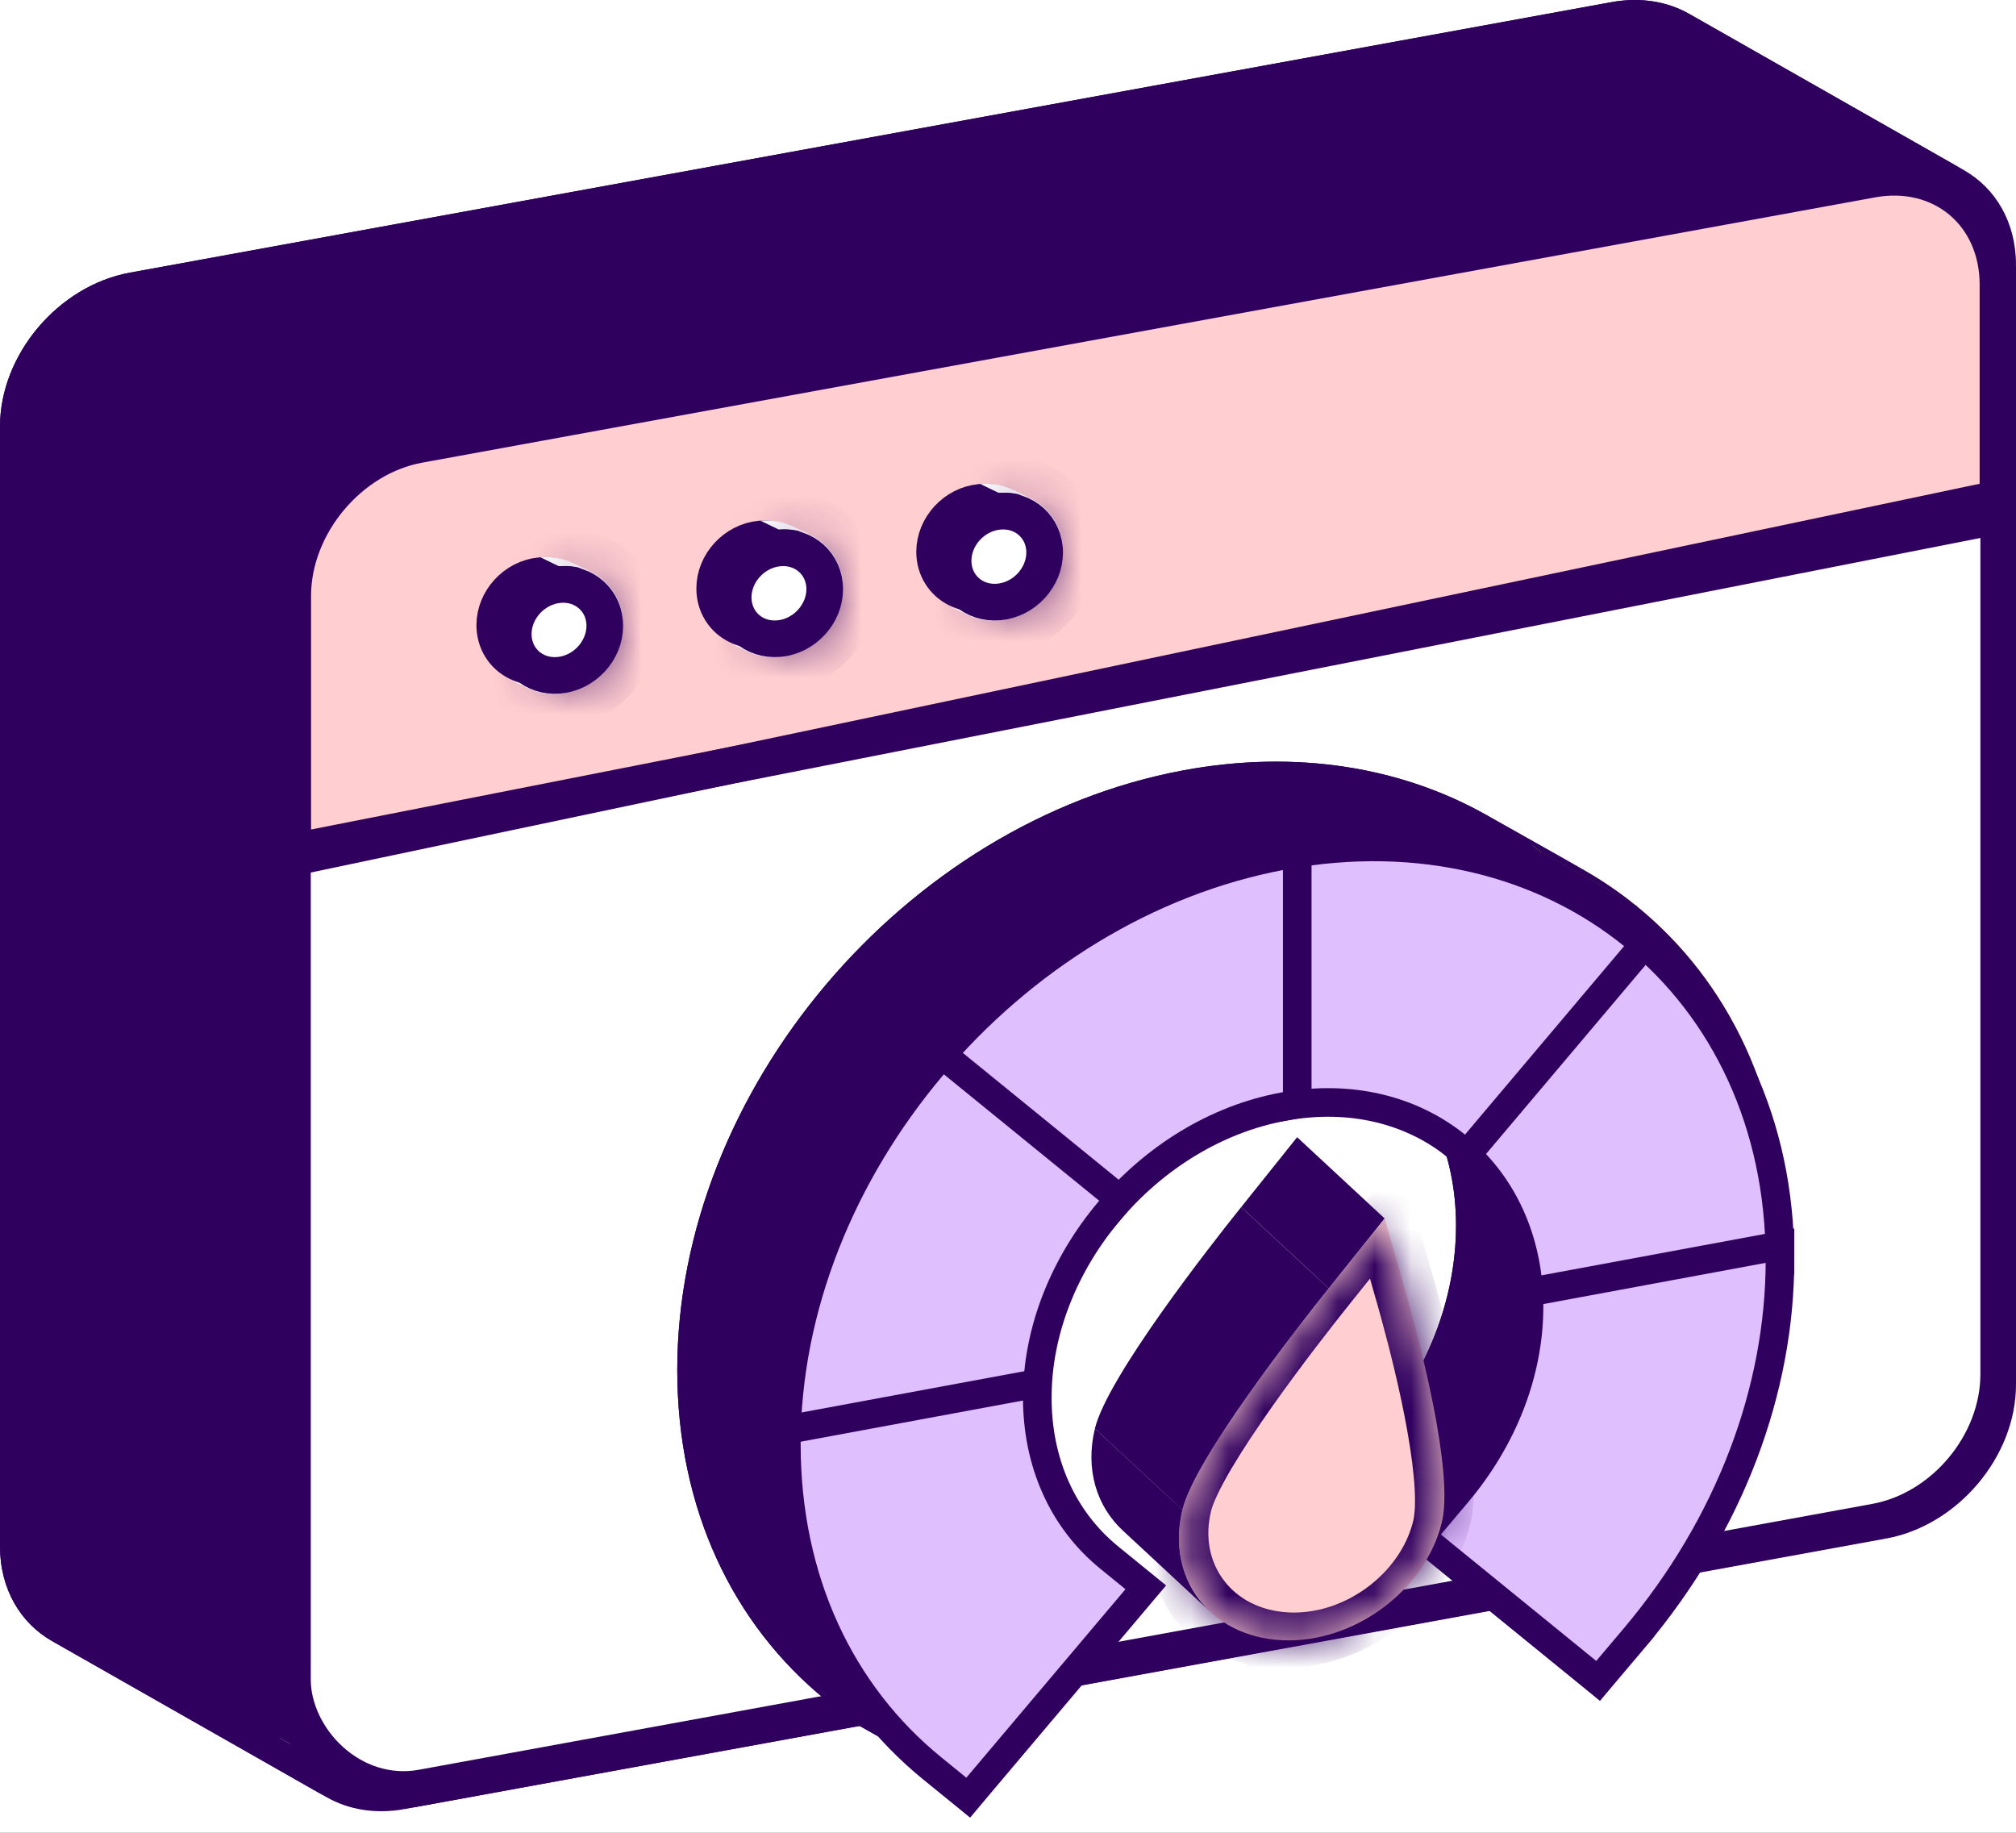 <svg width="55" height="50" viewBox="0 0 55 50" fill="none" xmlns="http://www.w3.org/2000/svg">
<rect x="0" y="0" width="55" height="50" fill="#333333" stroke="none"/>
<g clip-path="url(#clip0_1426_34482)">
<rect width="55" height="50" fill="white"/>
<path d="M0 11.638C0 9.676 1.587 7.796 3.545 7.438L43.961 0.059C44.758 -0.086 45.493 0.043 46.085 0.379C46.948 0.87 47.506 1.801 47.506 2.964V33.511C47.506 35.473 45.919 37.353 43.961 37.711L3.545 45.09C2.748 45.236 2.013 45.107 1.421 44.77C0.558 44.279 0 43.349 0 42.185V11.638Z" fill="#2F005E"/>
<path d="M51.455 41.974C53.413 41.616 55 39.736 55 37.774L47.506 33.512C47.506 35.474 45.919 37.354 43.961 37.711L51.455 41.974Z" fill="#2F005E"/>
<path d="M55 37.774V7.226L47.506 2.964V33.511L55 37.774Z" fill="#2F005E"/>
<path d="M11.039 49.353L51.455 41.973L43.96 37.711L3.545 45.09L11.039 49.353Z" fill="#2F005E"/>
<path d="M55 7.226C55 6.063 54.442 5.132 53.579 4.642L46.086 0.38C46.948 0.87 47.506 1.801 47.506 2.964L55 7.226Z" fill="#2F005E"/>
<path d="M53.58 4.642C52.987 4.305 52.252 4.176 51.455 4.322L43.961 0.059C44.758 -0.086 45.493 0.043 46.085 0.379L53.58 4.642Z" fill="#2F005E"/>
<path d="M8.915 49.032C9.507 49.369 10.243 49.498 11.04 49.353L3.545 45.09C2.748 45.236 2.013 45.107 1.421 44.77L8.915 49.032Z" fill="#2F005E"/>
<path d="M7.494 46.448C7.494 47.611 8.052 48.541 8.914 49.032L1.421 44.77C0.558 44.28 0 43.349 0 42.185L7.494 46.448Z" fill="#2F005E"/>
<path d="M51.455 4.322L11.039 11.701L3.545 7.438L43.96 0.059L51.455 4.322Z" fill="#2F005E"/>
<path d="M7.494 15.9V46.448L0 42.185V11.638L7.494 15.9Z" fill="#2F005E"/>
<path d="M7.494 15.9C7.494 13.939 9.081 12.058 11.039 11.701L3.545 7.438C1.587 7.796 0 9.676 0 11.638L7.494 15.9Z" fill="#2F005E"/>
<rect x="0.492" y="0.41" width="47.291" height="36.652" rx="3.5" transform="matrix(0.984 -0.18 0 1 7.502 12.437)" fill="white" stroke="#2F005E"/>
<path d="M7.986 16.258C7.986 14.325 9.528 12.477 11.429 12.13L51.065 4.893C52.967 4.545 54.508 5.831 54.508 7.764V13.603L7.986 23.396V16.258Z" fill="#FFCED0" stroke="#2F005E"/>
<path d="M8 23.235L54.873 14" stroke="#2F005E"/>
<path d="M15.372 15.814C15.747 15.995 15.996 16.373 15.996 16.828C15.996 17.506 15.441 18.115 14.747 18.178C14.518 18.199 14.305 18.157 14.122 18.069C13.746 17.888 13.498 17.51 13.498 17.055C13.498 16.377 14.052 15.768 14.747 15.705C14.976 15.684 15.188 15.725 15.372 15.814Z" fill="white" stroke="#2F005E"/>
<mask id="path-16-inside-1_1426_34482" fill="white">
<path d="M15.251 18.921C16.216 18.834 16.998 17.985 16.998 17.026L16.494 16.782C16.494 17.741 15.712 18.59 14.747 18.678L15.251 18.921Z"/>
</mask>
<path d="M15.251 18.921C16.216 18.834 16.998 17.985 16.998 17.026L16.494 16.782C16.494 17.741 15.712 18.59 14.747 18.678L15.251 18.921Z" fill="white"/>
<path d="M16.998 17.026L17.994 16.935C17.994 16.576 17.803 16.263 17.492 16.113L16.998 17.026ZM15.251 18.921L14.757 19.834C14.908 19.907 15.078 19.937 15.251 19.921V18.921ZM14.747 18.678V17.678C14.296 17.719 13.9 18.06 13.785 18.509C13.669 18.957 13.861 19.401 14.253 19.591L14.747 18.678ZM16.494 16.782L16.988 15.869C16.68 15.72 16.301 15.756 15.994 15.963C15.687 16.17 15.498 16.517 15.498 16.873L16.494 16.782ZM16.002 17.116C16.002 17.514 15.675 17.883 15.251 17.921V19.921C16.757 19.784 17.994 18.456 17.994 16.935L16.002 17.116ZM15.745 18.008L15.241 17.765L14.253 19.591L14.757 19.834L15.745 18.008ZM14.747 19.678C16.252 19.541 17.49 18.213 17.49 16.692L15.498 16.873C15.498 17.27 15.171 17.639 14.747 17.678V19.678ZM16 17.695L16.504 17.939L17.492 16.113L16.988 15.869L16 17.695Z" fill="#2F005E" mask="url(#path-16-inside-1_1426_34482)"/>
<mask id="path-18-inside-2_1426_34482" fill="white">
<path d="M16.997 17.026C16.997 16.383 16.645 15.853 16.122 15.601L15.619 15.358C16.141 15.61 16.493 16.14 16.493 16.783L16.997 17.026Z"/>
</mask>
<path d="M16.997 17.026C16.997 16.383 16.645 15.853 16.122 15.601L15.619 15.358C16.141 15.61 16.493 16.14 16.493 16.783L16.997 17.026Z" fill="white"/>
<path d="M15.866 14.901C15.866 14.901 15.865 14.901 15.865 14.901L15.371 15.814C15.371 15.814 15.371 15.814 15.371 15.814L15.866 14.901ZM16.122 15.601L15.628 16.514L15.628 16.514L16.122 15.601ZM16.997 17.026L16.503 17.939C16.811 18.088 17.19 18.053 17.497 17.846C17.804 17.639 17.993 17.292 17.993 16.936L16.997 17.026ZM16.493 16.783L15.497 16.873C15.497 17.232 15.689 17.546 15.999 17.696L16.493 16.783ZM15.619 15.358L16.113 14.444C15.635 14.214 15.027 14.436 14.754 14.94C14.481 15.444 14.647 16.04 15.124 16.271L15.619 15.358ZM15.628 16.514C15.857 16.624 16.002 16.85 16.002 17.117L17.993 16.936C17.993 15.916 17.434 15.082 16.616 14.688L15.628 16.514ZM17.492 16.113L16.987 15.87L15.999 17.696L16.503 17.939L17.492 16.113ZM17.489 16.692C17.489 15.672 16.93 14.839 16.113 14.444L15.124 16.271C15.353 16.381 15.497 16.607 15.497 16.873L17.489 16.692ZM15.124 16.271L15.628 16.514L16.617 14.688L16.113 14.444L15.124 16.271Z" fill="#2F005E" mask="url(#path-18-inside-2_1426_34482)"/>
<mask id="path-20-inside-3_1426_34482" fill="white">
<path d="M14.379 18.769C14.636 18.893 14.934 18.95 15.251 18.921L14.747 18.677C14.429 18.706 14.132 18.649 13.875 18.525L14.379 18.769Z"/>
</mask>
<path d="M14.379 18.769C14.636 18.893 14.934 18.95 15.251 18.921L14.747 18.677C14.429 18.706 14.132 18.649 13.875 18.525L14.379 18.769Z" fill="white"/>
<path d="M15.251 18.921V19.921C15.703 19.88 16.098 19.539 16.214 19.09C16.33 18.642 16.137 18.197 15.745 18.008L15.251 18.921ZM14.379 18.769L13.885 19.682L13.885 19.682L14.379 18.769ZM13.875 18.525L14.369 17.612C13.892 17.382 13.283 17.604 13.01 18.108C12.738 18.612 12.903 19.208 13.381 19.439L13.875 18.525ZM14.747 18.677L15.241 17.764C15.091 17.692 14.92 17.662 14.747 17.677V18.677ZM15.251 17.921C15.111 17.934 14.983 17.909 14.873 17.856L13.885 19.682C14.289 19.877 14.756 19.966 15.251 19.921V17.921ZM14.873 17.856L14.369 17.612L13.381 19.439L13.885 19.682L14.873 17.856ZM13.381 19.439C13.784 19.633 14.252 19.723 14.747 19.677V17.677C14.607 17.69 14.479 17.665 14.369 17.612L13.381 19.439ZM14.253 19.591L14.757 19.834L15.745 18.008L15.241 17.764L14.253 19.591Z" fill="#2F005E" mask="url(#path-20-inside-3_1426_34482)"/>
<mask id="path-22-inside-4_1426_34482" fill="white">
<path d="M16.123 15.601C15.867 15.477 15.569 15.42 15.251 15.449L14.747 15.205C15.065 15.176 15.362 15.234 15.619 15.357L16.123 15.601Z"/>
</mask>
<path d="M16.123 15.601C15.867 15.477 15.569 15.42 15.251 15.449L14.747 15.205C15.065 15.176 15.362 15.234 15.619 15.357L16.123 15.601Z" fill="white"/>
<path d="M15.251 15.449L14.757 16.362C14.908 16.435 15.078 16.465 15.251 16.449V15.449ZM16.123 15.601L15.629 16.514C16.107 16.745 16.715 16.523 16.988 16.018C17.261 15.514 17.095 14.918 16.617 14.688L16.123 15.601ZM15.619 15.357L16.113 14.444L16.113 14.444L15.619 15.357ZM14.747 15.205V14.205C14.296 14.246 13.9 14.587 13.785 15.036C13.669 15.485 13.861 15.929 14.253 16.119L14.747 15.205ZM15.251 16.449C15.391 16.436 15.519 16.461 15.629 16.514L16.617 14.688C16.214 14.493 15.746 14.404 15.251 14.449V16.449ZM16.617 14.688L16.113 14.444L15.125 16.271L15.629 16.514L16.617 14.688ZM16.113 14.444C15.71 14.249 15.242 14.16 14.747 14.205V16.205C14.887 16.193 15.015 16.218 15.125 16.271L16.113 14.444ZM14.253 16.119L14.757 16.362L15.745 14.536L15.241 14.292L14.253 16.119Z" fill="#2F005E" mask="url(#path-22-inside-4_1426_34482)"/>
<path d="M16.5 17.072C16.5 17.75 15.945 18.359 15.251 18.422C14.556 18.485 14.002 17.977 14.002 17.299C14.002 16.621 14.556 16.012 15.251 15.949C15.945 15.886 16.5 16.394 16.5 17.072Z" fill="white" stroke="#2F005E"/>
<path d="M21.372 14.814C21.747 14.995 21.996 15.373 21.996 15.828C21.996 16.506 21.441 17.115 20.747 17.178C20.518 17.199 20.305 17.157 20.122 17.069C19.746 16.888 19.498 16.51 19.498 16.055C19.498 15.377 20.052 14.768 20.747 14.705C20.976 14.684 21.189 14.725 21.372 14.814Z" fill="white" stroke="#2F005E"/>
<mask id="path-26-inside-5_1426_34482" fill="white">
<path d="M21.251 17.921C22.216 17.834 22.998 16.985 22.998 16.026L22.494 15.782C22.494 16.741 21.712 17.59 20.747 17.678L21.251 17.921Z"/>
</mask>
<path d="M21.251 17.921C22.216 17.834 22.998 16.985 22.998 16.026L22.494 15.782C22.494 16.741 21.712 17.59 20.747 17.678L21.251 17.921Z" fill="white"/>
<path d="M22.998 16.026L23.994 15.935C23.994 15.576 23.803 15.263 23.492 15.113L22.998 16.026ZM21.251 17.921L20.757 18.834C20.908 18.907 21.078 18.937 21.251 18.921V17.921ZM20.747 17.678V16.678C20.296 16.719 19.901 17.06 19.785 17.509C19.669 17.957 19.861 18.401 20.253 18.591L20.747 17.678ZM22.494 15.782L22.988 14.869C22.68 14.72 22.301 14.756 21.994 14.963C21.687 15.17 21.498 15.517 21.498 15.873L22.494 15.782ZM22.002 16.116C22.002 16.514 21.675 16.883 21.251 16.921V18.921C22.757 18.784 23.994 17.456 23.994 15.935L22.002 16.116ZM21.745 17.008L21.241 16.765L20.253 18.591L20.757 18.834L21.745 17.008ZM20.747 18.678C22.252 18.541 23.49 17.213 23.49 15.692L21.498 15.873C21.498 16.27 21.171 16.639 20.747 16.678V18.678ZM22 16.695L22.504 16.939L23.492 15.113L22.988 14.869L22 16.695Z" fill="#2F005E" mask="url(#path-26-inside-5_1426_34482)"/>
<mask id="path-28-inside-6_1426_34482" fill="white">
<path d="M22.997 16.026C22.997 15.383 22.645 14.853 22.122 14.601L21.619 14.358C22.141 14.61 22.493 15.14 22.493 15.783L22.997 16.026Z"/>
</mask>
<path d="M22.997 16.026C22.997 15.383 22.645 14.853 22.122 14.601L21.619 14.358C22.141 14.61 22.493 15.14 22.493 15.783L22.997 16.026Z" fill="white"/>
<path d="M21.866 13.901C21.866 13.901 21.865 13.901 21.865 13.901L21.371 14.814C21.371 14.814 21.371 14.814 21.372 14.814L21.866 13.901ZM22.122 14.601L21.628 15.514L21.628 15.514L22.122 14.601ZM22.997 16.026L22.503 16.939C22.811 17.088 23.19 17.053 23.497 16.846C23.804 16.639 23.993 16.292 23.993 15.936L22.997 16.026ZM22.493 15.783L21.497 15.873C21.497 16.232 21.689 16.546 21.999 16.696L22.493 15.783ZM21.619 14.358L22.113 13.444C21.635 13.214 21.027 13.436 20.754 13.94C20.481 14.444 20.647 15.04 21.124 15.271L21.619 14.358ZM21.628 15.514C21.857 15.624 22.002 15.85 22.002 16.117L23.993 15.936C23.993 14.916 23.434 14.082 22.616 13.688L21.628 15.514ZM23.492 15.113L22.987 14.87L21.999 16.696L22.503 16.939L23.492 15.113ZM23.489 15.692C23.489 14.672 22.93 13.839 22.113 13.444L21.124 15.271C21.353 15.381 21.497 15.607 21.497 15.873L23.489 15.692ZM21.125 15.271L21.628 15.514L22.617 13.688L22.113 13.444L21.125 15.271Z" fill="#2F005E" mask="url(#path-28-inside-6_1426_34482)"/>
<mask id="path-30-inside-7_1426_34482" fill="white">
<path d="M20.379 17.769C20.636 17.893 20.934 17.95 21.251 17.921L20.747 17.677C20.429 17.706 20.132 17.649 19.875 17.525L20.379 17.769Z"/>
</mask>
<path d="M20.379 17.769C20.636 17.893 20.934 17.95 21.251 17.921L20.747 17.677C20.429 17.706 20.132 17.649 19.875 17.525L20.379 17.769Z" fill="white"/>
<path d="M21.251 17.921V18.921C21.703 18.88 22.098 18.539 22.214 18.09C22.33 17.642 22.137 17.197 21.745 17.008L21.251 17.921ZM20.379 17.769L19.885 18.682L19.885 18.682L20.379 17.769ZM19.875 17.525L20.369 16.612C19.892 16.382 19.283 16.604 19.01 17.108C18.738 17.612 18.903 18.208 19.381 18.439L19.875 17.525ZM20.747 17.677L21.241 16.764C21.091 16.692 20.92 16.662 20.747 16.677V17.677ZM21.251 16.921C21.111 16.934 20.983 16.909 20.873 16.856L19.885 18.682C20.289 18.877 20.756 18.966 21.251 18.921V16.921ZM20.873 16.856L20.369 16.612L19.381 18.439L19.885 18.682L20.873 16.856ZM19.381 18.439C19.784 18.633 20.252 18.723 20.747 18.677V16.677C20.607 16.69 20.479 16.665 20.369 16.612L19.381 18.439ZM20.253 18.591L20.757 18.834L21.745 17.008L21.241 16.764L20.253 18.591Z" fill="#2F005E" mask="url(#path-30-inside-7_1426_34482)"/>
<mask id="path-32-inside-8_1426_34482" fill="white">
<path d="M22.123 14.601C21.867 14.477 21.569 14.42 21.251 14.449L20.747 14.205C21.065 14.176 21.362 14.234 21.619 14.357L22.123 14.601Z"/>
</mask>
<path d="M22.123 14.601C21.867 14.477 21.569 14.42 21.251 14.449L20.747 14.205C21.065 14.176 21.362 14.234 21.619 14.357L22.123 14.601Z" fill="white"/>
<path d="M21.251 14.449L20.757 15.362C20.908 15.435 21.078 15.465 21.251 15.449V14.449ZM22.123 14.601L21.629 15.514C22.107 15.745 22.715 15.523 22.988 15.018C23.261 14.514 23.095 13.918 22.617 13.688L22.123 14.601ZM21.619 14.357L22.113 13.444L22.113 13.444L21.619 14.357ZM20.747 14.205V13.205C20.296 13.246 19.901 13.587 19.785 14.036C19.669 14.485 19.861 14.929 20.253 15.118L20.747 14.205ZM21.251 15.449C21.391 15.436 21.519 15.461 21.629 15.514L22.617 13.688C22.214 13.493 21.746 13.404 21.251 13.449V15.449ZM22.617 13.688L22.113 13.444L21.125 15.271L21.629 15.514L22.617 13.688ZM22.113 13.444C21.709 13.249 21.242 13.16 20.747 13.205V15.205C20.887 15.193 21.015 15.218 21.125 15.271L22.113 13.444ZM20.253 15.118L20.757 15.362L21.745 13.536L21.241 13.292L20.253 15.118Z" fill="#2F005E" mask="url(#path-32-inside-8_1426_34482)"/>
<path d="M22.5 16.072C22.5 16.75 21.945 17.359 21.251 17.422C20.556 17.485 20.002 16.977 20.002 16.299C20.002 15.621 20.556 15.012 21.251 14.949C21.945 14.886 22.5 15.394 22.5 16.072Z" fill="white" stroke="#2F005E"/>
<path d="M27.372 13.814C27.747 13.995 27.996 14.373 27.996 14.828C27.996 15.506 27.441 16.115 26.747 16.178C26.518 16.199 26.305 16.157 26.122 16.069C25.746 15.888 25.498 15.51 25.498 15.055C25.498 14.377 26.052 13.768 26.747 13.705C26.976 13.684 27.189 13.725 27.372 13.814Z" fill="white" stroke="#2F005E"/>
<mask id="path-36-inside-9_1426_34482" fill="white">
<path d="M27.251 16.921C28.216 16.834 28.998 15.985 28.998 15.026L28.494 14.782C28.494 15.741 27.712 16.59 26.747 16.678L27.251 16.921Z"/>
</mask>
<path d="M27.251 16.921C28.216 16.834 28.998 15.985 28.998 15.026L28.494 14.782C28.494 15.741 27.712 16.59 26.747 16.678L27.251 16.921Z" fill="white"/>
<path d="M28.998 15.026L29.994 14.935C29.994 14.576 29.803 14.263 29.492 14.113L28.998 15.026ZM27.251 16.921L26.757 17.834C26.908 17.907 27.078 17.937 27.251 17.921V16.921ZM26.747 16.678V15.678C26.296 15.719 25.901 16.06 25.785 16.509C25.669 16.957 25.861 17.401 26.253 17.591L26.747 16.678ZM28.494 14.782L28.988 13.869C28.68 13.72 28.301 13.756 27.994 13.963C27.687 14.17 27.498 14.517 27.498 14.873L28.494 14.782ZM28.002 15.117C28.002 15.514 27.675 15.883 27.251 15.921V17.921C28.757 17.784 29.994 16.456 29.994 14.935L28.002 15.117ZM27.745 16.008L27.241 15.765L26.253 17.591L26.757 17.834L27.745 16.008ZM26.747 17.678C28.252 17.541 29.49 16.213 29.49 14.692L27.498 14.873C27.498 15.27 27.171 15.639 26.747 15.678V17.678ZM28 15.695L28.504 15.939L29.492 14.113L28.988 13.869L28 15.695Z" fill="#2F005E" mask="url(#path-36-inside-9_1426_34482)"/>
<mask id="path-38-inside-10_1426_34482" fill="white">
<path d="M28.997 15.026C28.997 14.383 28.645 13.853 28.122 13.601L27.619 13.358C28.141 13.61 28.493 14.14 28.493 14.783L28.997 15.026Z"/>
</mask>
<path d="M28.997 15.026C28.997 14.383 28.645 13.853 28.122 13.601L27.619 13.358C28.141 13.61 28.493 14.14 28.493 14.783L28.997 15.026Z" fill="white"/>
<path d="M27.866 12.901C27.866 12.901 27.865 12.901 27.865 12.901L27.371 13.814C27.371 13.814 27.371 13.814 27.372 13.814L27.866 12.901ZM28.122 13.601L27.628 14.514L27.628 14.514L28.122 13.601ZM28.997 15.026L28.503 15.939C28.811 16.088 29.19 16.053 29.497 15.846C29.804 15.639 29.993 15.292 29.993 14.936L28.997 15.026ZM28.493 14.783L27.497 14.873C27.497 15.232 27.689 15.546 27.999 15.696L28.493 14.783ZM27.619 13.358L28.113 12.444C27.635 12.214 27.027 12.436 26.754 12.94C26.481 13.444 26.647 14.04 27.124 14.271L27.619 13.358ZM27.628 14.514C27.857 14.624 28.002 14.85 28.002 15.117L29.993 14.936C29.993 13.916 29.434 13.082 28.616 12.688L27.628 14.514ZM29.492 14.113L28.987 13.87L27.999 15.696L28.503 15.939L29.492 14.113ZM29.489 14.692C29.489 13.672 28.93 12.839 28.113 12.444L27.124 14.271C27.353 14.381 27.497 14.607 27.497 14.873L29.489 14.692ZM27.125 14.271L27.628 14.514L28.617 12.688L28.113 12.444L27.125 14.271Z" fill="#2F005E" mask="url(#path-38-inside-10_1426_34482)"/>
<mask id="path-40-inside-11_1426_34482" fill="white">
<path d="M26.379 16.769C26.636 16.893 26.934 16.95 27.251 16.921L26.747 16.677C26.429 16.706 26.132 16.649 25.875 16.525L26.379 16.769Z"/>
</mask>
<path d="M26.379 16.769C26.636 16.893 26.934 16.95 27.251 16.921L26.747 16.677C26.429 16.706 26.132 16.649 25.875 16.525L26.379 16.769Z" fill="white"/>
<path d="M27.251 16.921V17.921C27.703 17.88 28.098 17.539 28.214 17.09C28.33 16.642 28.137 16.197 27.745 16.008L27.251 16.921ZM26.379 16.769L25.885 17.682L25.885 17.682L26.379 16.769ZM25.875 16.525L26.369 15.612C25.892 15.382 25.283 15.604 25.01 16.108C24.738 16.612 24.903 17.208 25.381 17.439L25.875 16.525ZM26.747 16.677L27.241 15.764C27.091 15.692 26.92 15.662 26.747 15.678V16.677ZM27.251 15.921C27.111 15.934 26.983 15.909 26.873 15.856L25.885 17.682C26.289 17.877 26.756 17.966 27.251 17.921V15.921ZM26.873 15.856L26.369 15.612L25.381 17.439L25.885 17.682L26.873 15.856ZM25.381 17.439C25.784 17.633 26.252 17.723 26.747 17.677V15.678C26.607 15.69 26.479 15.665 26.369 15.612L25.381 17.439ZM26.253 17.591L26.757 17.834L27.745 16.008L27.241 15.764L26.253 17.591Z" fill="#2F005E" mask="url(#path-40-inside-11_1426_34482)"/>
<mask id="path-42-inside-12_1426_34482" fill="white">
<path d="M28.123 13.601C27.867 13.477 27.569 13.42 27.251 13.449L26.747 13.205C27.065 13.176 27.362 13.234 27.619 13.357L28.123 13.601Z"/>
</mask>
<path d="M28.123 13.601C27.867 13.477 27.569 13.42 27.251 13.449L26.747 13.205C27.065 13.176 27.362 13.234 27.619 13.357L28.123 13.601Z" fill="white"/>
<path d="M27.251 13.449L26.757 14.362C26.908 14.435 27.078 14.465 27.251 14.449V13.449ZM28.123 13.601L27.629 14.514C28.107 14.745 28.715 14.523 28.988 14.018C29.261 13.514 29.095 12.918 28.617 12.688L28.123 13.601ZM27.619 13.357L28.113 12.444L28.113 12.444L27.619 13.357ZM26.747 13.205V12.205C26.296 12.246 25.901 12.587 25.785 13.036C25.669 13.485 25.861 13.929 26.253 14.118L26.747 13.205ZM27.251 14.449C27.391 14.436 27.519 14.461 27.629 14.514L28.617 12.688C28.214 12.493 27.746 12.404 27.251 12.449V14.449ZM28.617 12.688L28.113 12.444L27.125 14.271L27.629 14.514L28.617 12.688ZM28.113 12.444C27.709 12.249 27.242 12.16 26.747 12.205V14.205C26.887 14.193 27.015 14.218 27.125 14.271L28.113 12.444ZM26.253 14.118L26.757 14.362L27.745 12.536L27.241 12.292L26.253 14.118Z" fill="#2F005E" mask="url(#path-42-inside-12_1426_34482)"/>
<path d="M28.5 15.072C28.5 15.75 27.945 16.359 27.251 16.422C26.556 16.485 26.002 15.977 26.002 15.299C26.002 14.621 26.556 14.012 27.251 13.949C27.945 13.886 28.5 14.394 28.5 15.072Z" fill="white" stroke="#2F005E"/>
<path d="M40.15 30.058C41.496 31.154 42.33 32.857 42.33 34.905L45.517 36.437L48.704 33.724C48.704 29.92 47.155 26.757 44.655 24.722L40.278 27.784L40.15 30.058Z" fill="#FDBF00"/>
<path d="M34.895 22.485L32.77 26.063L34.895 28.854C36.944 28.474 38.803 28.962 40.15 30.058L44.655 24.722C42.154 22.687 38.702 21.78 34.895 22.485Z" fill="#FFDA2D"/>
<path d="M25.134 28.34L25.954 31.13L29.639 32.006C30.986 30.411 32.845 29.234 34.895 28.854V22.485C31.087 23.191 27.635 25.378 25.134 28.34Z" fill="#00A0AA"/>
<path d="M25.134 28.34C22.634 31.302 21.085 35.039 21.085 38.843L24.272 40.375L27.459 37.661C27.459 35.613 28.293 33.601 29.639 32.006L25.134 28.34Z" fill="#00C8C8"/>
<path d="M25.134 47.845L25.885 48.456L30.39 43.119L29.639 42.508C28.208 41.343 27.459 39.606 27.459 37.661L21.085 38.843C21.085 42.629 22.599 45.781 25.134 47.845Z" fill="#64E1DC"/>
<path d="M40.15 40.56L39.399 41.45L43.904 45.116L44.655 44.227C47.34 41.047 48.704 37.3 48.704 33.724L42.33 34.905C42.33 36.924 41.528 38.926 40.15 40.56Z" fill="#FF3980"/>
<path d="M37.542 28.588C38.889 29.684 39.723 31.387 39.723 33.435C39.723 33.435 40.368 33.745 41.078 34.087C41.236 34.163 41.397 34.24 41.555 34.316C42.265 34.657 42.91 34.967 42.91 34.967L46.097 32.254C46.097 28.45 44.548 25.288 42.047 23.253L37.67 26.314L37.542 28.588Z" fill="#2F005E"/>
<path d="M40.558 22.238C38.251 20.936 35.386 20.441 32.287 21.016L30.163 24.593L32.287 27.384C33.955 27.075 35.496 27.341 36.738 28.041C37.023 28.201 37.291 28.384 37.542 28.588L42.047 23.253C41.582 22.874 41.085 22.535 40.558 22.238Z" fill="#2F005E"/>
<path d="M22.527 26.87L23.346 29.66L27.032 30.537C28.378 28.942 30.237 27.764 32.287 27.384V21.016C28.48 21.721 25.027 23.909 22.527 26.87Z" fill="#2F005E"/>
<path d="M22.527 26.87C20.026 29.832 18.477 33.569 18.477 37.373C18.477 37.373 19.123 37.683 19.832 38.024C19.99 38.1 20.152 38.178 20.31 38.254C21.019 38.595 21.664 38.905 21.664 38.905L24.851 36.191C24.851 34.143 25.685 32.132 27.032 30.537L22.527 26.87Z" fill="#2F005E"/>
<path d="M22.526 46.375L23.277 46.986L27.783 41.65L27.032 41.038C25.601 39.873 24.851 38.136 24.851 36.191L18.477 37.373C18.477 41.159 19.991 44.312 22.526 46.375Z" fill="#2F005E"/>
<path d="M37.542 39.09L36.791 39.98L41.297 43.646L42.048 42.757C44.732 39.577 46.097 35.83 46.097 32.254L39.723 33.435C39.723 35.454 38.921 37.456 37.542 39.09Z" fill="#2F005E"/>
<path d="M44.655 44.227L43.904 45.117L41.297 43.646L42.048 42.757L44.655 44.227Z" fill="#2F005E"/>
<path d="M48.704 33.724C48.704 37.3 47.339 41.047 44.655 44.227L42.048 42.757C44.732 39.577 46.097 35.83 46.097 32.254L48.704 33.724Z" fill="#2F005E"/>
<path d="M48.704 33.724L45.517 36.438L42.91 34.968L46.097 32.254L48.704 33.724Z" fill="#2F005E"/>
<path d="M43.903 45.117L39.398 41.45L36.791 39.98L41.296 43.646L43.903 45.117Z" fill="#2F005E"/>
<path d="M45.516 36.437L44.162 35.786L41.555 34.316L42.909 34.967L45.516 36.437Z" fill="#2F005E"/>
<path d="M42.33 34.906L48.703 33.724L46.096 32.254L39.723 33.435L42.33 34.906Z" fill="#2F005E"/>
<path d="M44.163 35.786L43.685 35.557L41.078 34.087L41.556 34.316L44.163 35.786Z" fill="#2F005E"/>
<path d="M39.398 41.45L40.149 40.56L37.542 39.09L36.791 39.98L39.398 41.45Z" fill="#2F005E"/>
<path d="M44.654 24.723C47.154 26.758 48.703 29.92 48.703 33.724L46.096 32.254C46.096 28.45 44.547 25.287 42.047 23.252L44.654 24.723Z" fill="#2F005E"/>
<path d="M43.684 35.557L42.33 34.905L39.723 33.435L41.077 34.087L43.684 35.557Z" fill="#2F005E"/>
<path d="M40.149 40.56C41.527 38.927 42.33 36.924 42.33 34.905L39.722 33.435C39.722 35.454 38.92 37.456 37.542 39.09L40.149 40.56Z" fill="#2F005E"/>
<path d="M42.33 34.905C42.33 32.857 41.495 31.154 40.149 30.058L37.542 28.588C38.889 29.684 39.723 31.387 39.723 33.435L42.33 34.905Z" fill="#2F005E"/>
<path d="M44.654 24.723L40.149 30.058L37.542 28.588L42.047 23.252L44.654 24.723Z" fill="#2F005E"/>
<path d="M43.165 23.708C43.691 24.005 44.189 24.344 44.654 24.723L42.047 23.252C41.582 22.874 41.084 22.535 40.558 22.237L43.165 23.708Z" fill="#2F005E"/>
<path d="M40.278 27.784L44.655 24.723L42.048 23.252L37.671 26.314L40.278 27.784Z" fill="#2F005E"/>
<path d="M40.15 30.059C39.899 29.855 39.63 29.671 39.345 29.511L36.741 28.042C37.024 28.202 37.292 28.385 37.543 28.589L40.15 30.059Z" fill="#2F005E"/>
<path d="M40.149 30.059L40.277 27.784L37.67 26.314L37.542 28.588L40.149 30.059Z" fill="#2F005E"/>
<path d="M29.639 42.508L30.39 43.12L27.783 41.649L27.032 41.038L29.639 42.508Z" fill="#2F005E"/>
<path d="M30.39 43.12L25.884 48.456L23.277 46.986L27.783 41.65L30.39 43.12Z" fill="#2F005E"/>
<path d="M39.345 29.511C38.103 28.811 36.562 28.545 34.894 28.854L32.287 27.384C33.955 27.075 35.496 27.341 36.738 28.041L39.345 29.511Z" fill="#2F005E"/>
<path d="M25.884 48.456L25.133 47.845L22.526 46.375L23.277 46.986L25.884 48.456Z" fill="#2F005E"/>
<path d="M34.894 22.486C37.992 21.912 40.854 22.405 43.16 23.705L40.558 22.238C38.251 20.936 35.386 20.441 32.287 21.015L34.894 22.486Z" fill="#2F005E"/>
<path d="M27.459 37.661C27.459 39.606 28.208 41.343 29.639 42.508L27.032 41.038C25.601 39.873 24.852 38.136 24.852 36.191L27.459 37.661Z" fill="#2F005E"/>
<path d="M34.895 28.854C32.845 29.234 30.986 30.412 29.639 32.007L27.032 30.537C28.379 28.942 30.238 27.764 32.288 27.384L34.895 28.854Z" fill="#2F005E"/>
<path d="M34.894 22.485V28.854L32.287 27.384V21.015L34.894 22.485Z" fill="#2F005E"/>
<path d="M34.894 28.854L32.769 26.064L30.162 24.594L32.287 27.384L34.894 28.854Z" fill="#2F005E"/>
<path d="M29.639 32.007C28.293 33.602 27.459 35.614 27.459 37.662L24.852 36.192C24.852 34.144 25.686 32.132 27.032 30.537L29.639 32.007Z" fill="#2F005E"/>
<path d="M27.458 37.661L24.271 40.375L21.664 38.905L24.851 36.191L27.458 37.661Z" fill="#2F005E"/>
<path d="M25.133 47.845C22.598 45.782 21.084 42.629 21.084 38.843L18.477 37.373C18.477 41.159 19.991 44.312 22.526 46.375L25.133 47.845Z" fill="#2F005E"/>
<path d="M32.769 26.063L34.894 22.485L32.287 21.015L30.162 24.593L32.769 26.063Z" fill="#2F005E"/>
<path d="M24.271 40.375L22.917 39.724L20.31 38.254L21.664 38.905L24.271 40.375Z" fill="#2F005E"/>
<path d="M21.084 38.843L27.458 37.661L24.851 36.191L18.477 37.373L21.084 38.843Z" fill="#2F005E"/>
<path d="M29.639 32.007L25.954 31.13L23.347 29.66L27.032 30.537L29.639 32.007Z" fill="#2F005E"/>
<path d="M22.916 39.724L22.439 39.495L19.832 38.024L20.309 38.254L22.916 39.724Z" fill="#2F005E"/>
<path d="M25.134 28.341L29.639 32.007L27.032 30.537L22.527 26.871L25.134 28.341Z" fill="#2F005E"/>
<path d="M25.134 28.34C27.635 25.378 31.087 23.191 34.895 22.485L32.288 21.015C28.48 21.721 25.028 23.908 22.527 26.87L25.134 28.34Z" fill="#2F005E"/>
<path d="M22.439 39.494L21.084 38.843L18.477 37.373L19.832 38.024L22.439 39.494Z" fill="#2F005E"/>
<path d="M25.954 31.13L25.134 28.341L22.527 26.871L23.347 29.66L25.954 31.13Z" fill="#2F005E"/>
<path d="M21.084 38.843C21.084 35.039 22.633 31.303 25.134 28.341L22.527 26.871C20.026 29.833 18.477 33.569 18.477 37.373L21.084 38.843Z" fill="#2F005E"/>
<path d="M39.636 30.998L39.626 31.176L39.75 31.277C40.965 32.266 41.715 33.8 41.715 35.643V35.853L41.888 35.937L44.927 37.398L45.137 37.499L45.348 37.32L48.387 34.732L48.56 34.585V34.374C48.56 30.636 47.038 27.529 44.584 25.532L44.387 25.372L44.142 25.544L39.968 28.464L39.77 28.602L39.758 28.828L39.636 30.998Z" fill="#E0BFFF" stroke="#2F005E" stroke-width="0.78"/>
<path d="M35.007 23.337L34.803 23.375L34.689 23.567L32.663 26.979L32.517 27.225L32.663 27.417L34.689 30.078L34.803 30.228L35.007 30.191C36.858 29.848 38.535 30.289 39.75 31.278L40.019 31.496L40.288 31.178L44.584 26.089L44.862 25.759L44.584 25.532C42.13 23.535 38.742 22.645 35.007 23.337Z" fill="#E0BFFF" stroke="#2F005E" stroke-width="0.78"/>
<path d="M25.43 29.082L25.268 29.275L25.33 29.486L26.111 32.146L26.162 32.318L26.333 32.359L29.848 33.195L30.083 33.251L30.264 33.036C31.479 31.597 33.157 30.534 35.008 30.191L35.391 30.12V29.729V23.656V23.266L35.008 23.337C31.273 24.029 27.884 26.175 25.43 29.082Z" fill="#E0BFFF" stroke="#2F005E" stroke-width="0.78"/>
<path d="M25.968 28.983L25.699 28.764L25.43 29.083C22.976 31.99 21.453 35.66 21.453 39.398V39.609L21.627 39.693L24.666 41.154L24.876 41.255L25.086 41.076L28.126 38.488L28.299 38.34V38.13C28.299 36.287 29.049 34.475 30.264 33.036L30.543 32.706L30.264 32.479L25.968 28.983Z" fill="#E0BFFF" stroke="#2F005E" stroke-width="0.78"/>
<path d="M25.429 48.24L25.429 48.24L26.146 48.823L26.415 49.042L26.683 48.723L30.98 43.634L31.259 43.304L30.98 43.077L30.264 42.494C28.973 41.443 28.299 39.879 28.299 38.129V37.739L27.915 37.81L21.837 38.936L21.453 39.007V39.398C21.453 43.117 22.941 46.215 25.429 48.24Z" fill="#E0BFFF" stroke="#2F005E" stroke-width="0.78"/>
<path d="M39.034 41.584L38.755 41.914L39.034 42.141L43.331 45.638L43.599 45.857L43.868 45.538L44.585 44.69L44.316 44.461L44.585 44.69C47.219 41.569 48.561 37.887 48.561 34.374V33.983L48.177 34.054L42.099 35.181L41.715 35.252V35.642C41.715 37.459 40.994 39.262 39.75 40.736C39.75 40.736 39.75 40.736 39.75 40.736L39.034 41.584Z" fill="#E0BFFF" stroke="#2F005E" stroke-width="0.78"/>
<path d="M33.018 43.969C32.307 43.31 31.989 42.298 32.259 41.19L29.871 38.974C29.601 40.082 29.919 41.093 30.63 41.753L33.018 43.969Z" fill="#2F005E"/>
<path d="M32.258 41.191C32.602 39.78 35.399 36.209 36.249 35.148L33.861 32.931C33.011 33.993 30.214 37.564 29.87 38.974L32.258 41.191Z" fill="#2F005E"/>
<path d="M36.25 35.147L37.776 33.241L35.388 31.024L33.862 32.931L36.25 35.147Z" fill="#2F005E"/>
<mask id="path-95-inside-13_1426_34482" fill="white">
<path fill-rule="evenodd" clip-rule="evenodd" d="M37.775 33.241L38.348 35.247C38.64 36.272 39.516 39.513 39.394 41.132C39.383 41.278 39.364 41.411 39.336 41.529C38.88 43.397 36.923 44.84 34.972 44.747L34.972 44.746C34.972 44.746 34.972 44.746 34.972 44.746C33.021 44.653 31.804 43.058 32.259 41.19C32.603 39.78 35.4 36.209 36.25 35.147L37.775 33.241Z"/>
</mask>
<path fill-rule="evenodd" clip-rule="evenodd" d="M37.775 33.241L38.348 35.247C38.64 36.272 39.516 39.513 39.394 41.132C39.383 41.278 39.364 41.411 39.336 41.529C38.88 43.397 36.923 44.84 34.972 44.747L34.972 44.746C34.972 44.746 34.972 44.746 34.972 44.746C33.021 44.653 31.804 43.058 32.259 41.19C32.603 39.78 35.4 36.209 36.25 35.147L37.775 33.241Z" fill="#FFCED0"/>
<path d="M38.348 35.247L39.125 34.929L39.125 34.929L38.348 35.247ZM37.775 33.241L38.553 32.923L38.175 31.6L37.169 32.857L37.775 33.241ZM39.394 41.132L38.595 41.217L38.595 41.217L39.394 41.132ZM34.972 44.747L34.192 44.71L34.007 45.469L34.787 45.506L34.972 44.747ZM34.972 44.746L35.752 44.784L35.937 44.025L35.157 43.988L34.972 44.746ZM36.25 35.147L35.644 34.763L35.643 34.763L36.25 35.147ZM39.125 34.929L38.553 32.923L36.998 33.559L37.571 35.565L39.125 34.929ZM40.194 41.046C40.263 40.127 40.053 38.827 39.814 37.691C39.569 36.53 39.273 35.448 39.125 34.929L37.571 35.565C37.715 36.071 38.003 37.122 38.239 38.242C38.48 39.388 38.647 40.518 38.595 41.217L40.194 41.046ZM40.116 41.566C40.157 41.396 40.181 41.22 40.194 41.046L38.595 41.217C38.586 41.336 38.571 41.427 38.556 41.491L40.116 41.566ZM34.787 45.506C37.157 45.619 39.556 43.864 40.116 41.566L38.556 41.491C38.205 42.929 36.689 44.062 35.157 43.989L34.787 45.506ZM34.192 44.709L34.192 44.71L35.752 44.785L35.752 44.784L34.192 44.709ZM34.787 45.505L34.787 45.505L34.787 45.505L34.787 45.505C34.787 45.505 34.787 45.505 34.787 45.505C34.787 45.505 34.787 45.505 34.787 45.505C34.787 45.505 34.787 45.505 34.787 45.505C34.787 45.505 34.787 45.505 34.787 45.505C34.787 45.505 34.787 45.505 34.787 45.505C34.787 45.505 34.787 45.505 34.787 45.505C34.787 45.505 34.787 45.505 34.787 45.505C34.787 45.505 34.787 45.505 34.787 45.505C34.787 45.505 34.787 45.505 34.787 45.505C34.787 45.505 34.787 45.505 34.787 45.505C34.787 45.505 34.787 45.505 34.787 45.505L34.787 45.505L34.787 45.505L34.787 45.505L34.787 45.505L34.787 45.505C34.787 45.505 34.787 45.505 34.787 45.505C34.787 45.505 34.787 45.505 34.787 45.505C34.787 45.505 34.787 45.505 34.787 45.505C34.787 45.505 34.787 45.505 34.787 45.505C34.787 45.505 34.787 45.505 34.787 45.505C34.787 45.505 34.787 45.505 34.787 45.505C34.787 45.505 34.787 45.505 34.787 45.505C34.787 45.505 34.787 45.505 34.787 45.505C34.787 45.505 34.787 45.505 34.787 45.505C34.787 45.505 34.787 45.505 34.787 45.505C34.787 45.505 34.787 45.505 34.787 45.505L34.787 45.505L34.787 45.505L34.787 45.505L34.787 45.505L34.787 45.505L34.787 45.505C34.787 45.505 34.787 45.505 34.787 45.505C34.787 45.505 34.787 45.505 34.787 45.505C34.787 45.505 34.787 45.505 34.787 45.505C34.787 45.505 34.787 45.505 34.787 45.505C34.787 45.505 34.787 45.505 34.787 45.505C34.787 45.505 34.787 45.505 34.787 45.505C34.787 45.505 34.787 45.505 34.787 45.505C34.787 45.505 34.787 45.505 34.787 45.505C34.787 45.505 34.787 45.505 34.787 45.505C34.787 45.505 34.787 45.505 34.787 45.505L34.787 45.505L34.787 45.505L34.787 45.505L34.787 45.505L34.787 45.505L34.787 45.505C34.787 45.505 34.787 45.505 34.787 45.505C34.787 45.505 34.787 45.505 34.787 45.505C34.787 45.505 34.787 45.505 34.787 45.505C34.787 45.505 34.787 45.505 34.787 45.505C34.787 45.505 34.787 45.505 34.787 45.505C34.787 45.505 34.787 45.505 34.787 45.505C34.787 45.505 34.787 45.505 34.787 45.505C34.787 45.505 34.787 45.505 34.787 45.505C34.787 45.505 34.787 45.505 34.787 45.505C34.787 45.505 34.787 45.505 34.787 45.505L34.787 45.505L34.787 45.505L34.787 45.505L34.787 45.505L34.787 45.505L34.787 45.505C34.787 45.505 34.787 45.505 34.787 45.505C34.787 45.505 34.787 45.505 34.787 45.505C34.787 45.505 34.787 45.505 34.787 45.505C34.787 45.505 34.787 45.505 34.787 45.505C34.787 45.505 34.787 45.505 34.787 45.505C34.787 45.505 34.787 45.505 34.787 45.505C34.787 45.505 34.787 45.505 34.787 45.505C34.787 45.505 34.787 45.505 34.787 45.505C34.787 45.505 34.787 45.505 34.787 45.505C34.787 45.505 34.787 45.505 34.787 45.505C34.787 45.505 34.787 45.505 34.787 45.505L34.787 45.505L34.787 45.505L34.787 45.505L34.787 45.505L34.787 45.505C34.787 45.505 34.787 45.505 34.787 45.505C34.787 45.505 34.787 45.505 34.787 45.505C34.787 45.505 34.787 45.505 34.787 45.505C34.787 45.505 34.787 45.505 34.787 45.505C34.787 45.505 34.787 45.505 34.787 45.505C34.787 45.505 34.787 45.505 34.787 45.505C34.787 45.505 34.787 45.505 34.787 45.505C34.787 45.505 34.787 45.505 34.787 45.505C34.787 45.505 34.787 45.505 34.787 45.505C34.787 45.505 34.787 45.505 34.787 45.505C34.787 45.505 34.787 45.505 34.787 45.505L34.787 45.505L34.787 45.505L34.787 45.505L34.787 45.505L34.787 45.505C34.787 45.505 34.787 45.505 34.787 45.505C34.787 45.505 34.787 45.505 34.787 45.505C34.787 45.505 34.787 45.505 34.787 45.505C34.787 45.505 34.787 45.505 34.787 45.505C34.787 45.505 34.787 45.505 34.787 45.505C34.787 45.505 34.787 45.505 34.787 45.505C34.787 45.505 34.787 45.505 34.787 45.505C34.787 45.505 34.787 45.505 34.787 45.505C34.787 45.505 34.787 45.505 34.787 45.505C34.787 45.505 34.787 45.505 34.787 45.505C34.787 45.505 34.787 45.505 34.787 45.505L34.787 45.505L34.787 45.505L34.787 45.505L34.787 45.505L34.787 45.505C34.787 45.505 34.787 45.505 34.787 45.505C34.787 45.505 34.787 45.505 34.787 45.505C34.787 45.505 34.787 45.505 34.787 45.505C34.787 45.505 34.787 45.505 34.787 45.505C34.787 45.505 34.787 45.505 34.787 45.505C34.787 45.505 34.787 45.505 34.787 45.505C34.787 45.505 34.787 45.505 34.787 45.505C34.787 45.505 34.787 45.505 34.787 45.505C34.787 45.505 34.787 45.505 34.787 45.505C34.787 45.505 34.787 45.505 34.787 45.505C34.787 45.505 34.787 45.505 34.787 45.505L34.787 45.505L34.787 45.505L34.787 45.505L34.787 45.505L34.787 45.505C34.787 45.505 34.787 45.505 34.787 45.505C34.787 45.505 34.787 45.505 34.787 45.505C34.787 45.505 34.787 45.505 34.787 45.505C34.787 45.505 34.787 45.505 34.787 45.505C34.787 45.505 34.787 45.505 34.787 45.505C34.787 45.505 34.787 45.505 34.787 45.505C34.787 45.505 34.787 45.505 34.787 45.505C34.787 45.505 34.787 45.505 34.787 45.505C34.787 45.505 34.787 45.505 34.787 45.505C34.787 45.505 34.787 45.505 34.787 45.505C34.787 45.505 34.787 45.505 34.787 45.505L34.787 45.505L34.787 45.505L34.787 45.505L34.787 45.505L34.787 45.505C34.787 45.505 34.787 45.505 34.787 45.505C34.787 45.505 34.787 45.505 34.787 45.505C34.787 45.505 34.787 45.505 34.787 45.505C34.787 45.505 34.787 45.505 34.787 45.505C34.787 45.505 34.787 45.505 34.787 45.505C34.787 45.505 34.787 45.505 34.787 45.505C34.787 45.505 34.787 45.505 34.787 45.505C34.787 45.505 34.787 45.505 34.787 45.505C34.787 45.505 34.787 45.505 34.787 45.505C34.787 45.505 34.787 45.505 34.787 45.505L34.787 45.505L34.787 45.505L34.787 45.505L34.787 45.505L34.787 45.505L34.787 45.505C34.787 45.505 34.787 45.505 34.787 45.505C34.787 45.505 34.787 45.505 34.787 45.505C34.787 45.505 34.787 45.505 34.787 45.505C34.787 45.505 34.787 45.505 34.787 45.505C34.787 45.505 34.787 45.505 34.787 45.505C34.787 45.505 34.787 45.505 34.787 45.505C34.787 45.505 34.787 45.505 34.787 45.505C34.787 45.505 34.787 45.505 34.787 45.505C34.787 45.505 34.787 45.505 34.787 45.505C34.787 45.505 34.787 45.505 34.787 45.505L34.787 45.505L34.787 45.505L34.787 45.505L34.787 45.505L34.787 45.505L34.787 45.505C34.787 45.505 34.787 45.505 34.787 45.505C34.787 45.505 34.787 45.505 34.787 45.505C34.787 45.505 34.787 45.505 34.787 45.505C34.787 45.505 34.787 45.505 34.787 45.505C34.787 45.505 34.787 45.505 34.787 45.505C34.787 45.505 34.787 45.505 34.787 45.505C34.787 45.505 34.787 45.505 34.787 45.505C34.787 45.505 34.787 45.505 34.787 45.505C34.787 45.505 34.787 45.505 34.787 45.505C34.787 45.505 34.787 45.505 34.787 45.505L34.787 45.505L34.787 45.505L34.787 45.505L34.787 45.505L34.787 45.505L34.787 45.505C34.787 45.505 34.787 45.505 34.787 45.505C34.787 45.505 34.787 45.505 34.787 45.505C34.787 45.505 34.787 45.505 34.787 45.505C34.787 45.505 34.787 45.505 34.787 45.505C34.787 45.505 34.787 45.505 34.787 45.505C34.787 45.505 34.787 45.505 34.787 45.505C34.787 45.505 34.787 45.505 34.787 45.505C34.787 45.505 34.787 45.505 34.787 45.505C34.787 45.505 34.787 45.505 34.787 45.505C34.787 45.505 34.787 45.505 34.787 45.505L34.787 45.505L34.787 45.505L34.787 45.505L34.787 45.505L34.787 45.505L34.787 45.505C34.787 45.505 34.787 45.505 34.787 45.505C34.787 45.505 34.787 45.505 34.787 45.505C34.787 45.505 34.787 45.505 34.787 45.505C34.787 45.505 34.787 45.505 34.787 45.505C34.787 45.505 34.787 45.505 34.787 45.505C34.787 45.505 34.787 45.505 34.787 45.505C34.787 45.505 34.787 45.505 34.787 45.505C34.787 45.505 34.787 45.505 34.787 45.505C34.787 45.505 34.787 45.505 34.787 45.505C34.787 45.505 34.787 45.505 34.787 45.505L34.787 45.505L34.787 45.505L34.787 45.505L34.787 45.505L34.787 45.505C34.787 45.505 34.787 45.505 34.787 45.505C34.787 45.505 34.787 45.505 34.787 45.505C34.787 45.505 34.787 45.505 34.787 45.505C34.787 45.505 34.787 45.505 34.787 45.505C34.787 45.505 34.787 45.505 34.787 45.505C34.787 45.505 34.787 45.505 34.787 45.505C34.787 45.505 34.787 45.505 34.787 45.505C34.787 45.505 34.787 45.505 34.787 45.505C34.787 45.505 34.787 45.505 34.787 45.505C34.787 45.505 34.787 45.505 34.787 45.505L34.787 45.505L34.787 45.505L34.787 45.505L34.787 45.505L34.787 45.505L34.787 45.505C34.787 45.505 34.787 45.505 34.787 45.505C34.787 45.505 34.787 45.505 34.787 45.505C34.787 45.505 34.787 45.505 34.787 45.505C34.787 45.505 34.787 45.505 34.787 45.505C34.787 45.505 34.787 45.505 34.787 45.505C34.787 45.505 34.787 45.505 34.787 45.505C34.787 45.505 34.787 45.505 34.787 45.505C34.787 45.505 34.787 45.505 34.787 45.505C34.787 45.505 34.787 45.505 34.787 45.505C34.787 45.505 34.787 45.505 34.787 45.505L34.787 45.505L34.787 45.505L34.787 45.505L34.787 45.505L34.787 45.505L34.787 45.505C34.787 45.505 34.787 45.505 34.787 45.505C34.787 45.505 34.787 45.505 34.787 45.505C34.787 45.505 34.787 45.505 34.787 45.505C34.787 45.505 34.787 45.505 34.787 45.505C34.787 45.505 34.787 45.505 34.787 45.505C34.787 45.505 34.787 45.505 34.787 45.505C34.787 45.505 34.787 45.505 34.787 45.505C34.787 45.505 34.787 45.505 34.787 45.505C34.787 45.505 34.787 45.505 34.787 45.505C34.787 45.505 34.787 45.505 34.787 45.505L34.787 45.505L34.787 45.505L34.787 45.505L34.787 45.505L34.787 45.505L34.787 45.505C34.787 45.505 34.787 45.505 34.787 45.505C34.787 45.505 34.787 45.505 34.787 45.505C34.787 45.505 34.787 45.505 34.787 45.505C34.787 45.505 34.787 45.505 34.787 45.505C34.787 45.505 34.787 45.505 34.787 45.505C34.787 45.505 34.787 45.505 34.787 45.505C34.787 45.505 34.787 45.505 34.787 45.505C34.787 45.505 34.787 45.505 34.787 45.505C34.787 45.505 34.787 45.505 34.787 45.505C34.787 45.505 34.787 45.505 34.787 45.505L34.787 45.505L34.787 45.505L34.787 45.505L34.787 45.505L34.787 45.505C34.787 45.505 34.787 45.505 34.787 45.505C34.787 45.505 34.787 45.505 34.787 45.505C34.787 45.505 34.787 45.505 34.787 45.505C34.787 45.505 34.787 45.505 34.787 45.505C34.787 45.505 34.787 45.505 34.787 45.505C34.787 45.505 34.787 45.505 34.787 45.505C34.787 45.505 34.787 45.505 34.787 45.505C34.787 45.505 34.787 45.505 34.787 45.505C34.787 45.505 34.787 45.505 34.787 45.505C34.787 45.505 34.787 45.505 34.787 45.505L34.787 45.505L34.787 45.505L34.787 45.505L34.787 45.505L34.787 45.505L34.787 45.505C34.787 45.505 34.787 45.505 34.787 45.505C34.787 45.505 34.787 45.505 34.787 45.505C34.787 45.505 34.787 45.505 34.787 45.505C34.787 45.505 34.787 45.505 34.787 45.505C34.787 45.505 34.787 45.505 34.787 45.505C34.787 45.505 34.787 45.505 34.787 45.505C34.787 45.505 34.787 45.505 34.787 45.505C34.787 45.505 34.787 45.505 34.787 45.505C34.787 45.505 34.787 45.505 34.787 45.505C34.787 45.505 34.787 45.505 34.787 45.505L34.787 45.505L34.787 45.505L34.787 45.505L34.787 45.505L34.787 45.505L34.787 45.505C34.787 45.505 34.787 45.505 34.787 45.505C34.787 45.505 34.787 45.505 34.787 45.505C34.787 45.505 34.787 45.505 34.787 45.505C34.787 45.505 34.787 45.505 34.787 45.505C34.787 45.505 34.787 45.505 34.787 45.505C34.787 45.505 34.787 45.505 34.787 45.505C34.787 45.505 34.787 45.505 34.787 45.505C34.787 45.505 34.787 45.505 34.787 45.505C34.787 45.505 34.787 45.505 34.787 45.505C34.787 45.505 34.787 45.505 34.787 45.505L34.787 45.505L34.787 45.505L34.787 45.505L34.787 45.505L34.787 45.505L34.787 45.505C34.787 45.505 34.787 45.505 34.787 45.505C34.787 45.505 34.787 45.505 34.787 45.505C34.787 45.505 34.787 45.505 34.787 45.505C34.787 45.505 34.787 45.505 34.787 45.505C34.787 45.505 34.787 45.505 34.787 45.505C34.787 45.505 34.787 45.505 34.787 45.505C34.787 45.505 34.787 45.505 34.787 45.505C34.787 45.505 34.787 45.505 34.787 45.505C34.787 45.505 34.787 45.505 34.787 45.505C34.787 45.505 34.787 45.505 34.787 45.505L34.787 45.505L34.787 45.505L34.787 45.505L34.787 45.505L34.787 45.505L34.787 45.505C34.787 45.505 34.787 45.505 34.787 45.505C34.787 45.505 34.787 45.505 34.787 45.505C34.787 45.505 34.787 45.505 34.787 45.505C34.787 45.505 34.787 45.505 34.787 45.505C34.787 45.505 34.787 45.505 34.787 45.505C34.787 45.505 34.787 45.505 34.787 45.505C34.787 45.505 34.787 45.505 34.787 45.505C34.787 45.505 34.787 45.505 34.787 45.505C34.787 45.505 34.787 45.505 34.787 45.505C34.787 45.505 34.787 45.505 34.787 45.505L34.787 45.505L34.787 45.505L34.787 45.505L34.787 45.505L34.787 45.505C34.787 45.505 34.787 45.505 34.787 45.505C34.787 45.505 34.787 45.505 34.787 45.505C34.787 45.505 34.787 45.505 34.787 45.505C34.787 45.505 34.787 45.505 34.787 45.505C34.787 45.505 34.787 45.505 34.787 45.505C34.787 45.505 34.787 45.505 34.787 45.505C34.787 45.505 34.787 45.505 34.787 45.505C34.787 45.505 34.787 45.505 34.787 45.505C34.787 45.505 34.787 45.505 34.787 45.505C34.787 45.505 34.787 45.505 34.787 45.505C34.787 45.505 34.787 45.505 34.787 45.505L34.787 45.505L34.787 45.505L34.787 45.505L34.787 45.505L34.787 45.505C34.787 45.505 34.787 45.505 34.787 45.505C34.787 45.505 34.787 45.505 34.787 45.505C34.787 45.505 34.787 45.505 34.787 45.505C34.787 45.505 34.787 45.505 34.787 45.505C34.787 45.505 34.787 45.505 34.787 45.505C34.787 45.505 34.787 45.505 34.787 45.505C34.787 45.505 34.787 45.505 34.787 45.505C34.787 45.505 34.787 45.505 34.787 45.505C34.787 45.505 34.787 45.505 34.787 45.505C34.787 45.505 34.787 45.505 34.787 45.505C34.787 45.505 34.787 45.505 34.787 45.505L34.787 45.505L34.787 45.505L34.787 45.505L34.787 45.505L34.787 45.505C34.787 45.505 34.787 45.505 34.787 45.505C34.787 45.505 34.787 45.505 34.787 45.505C34.787 45.505 34.787 45.505 34.787 45.505C34.787 45.505 34.787 45.505 34.787 45.505C34.787 45.505 34.787 45.505 34.787 45.505C34.787 45.505 34.787 45.505 34.787 45.505C34.787 45.505 34.787 45.505 34.787 45.505C34.787 45.505 34.787 45.505 34.787 45.505C34.787 45.505 34.787 45.505 34.787 45.505C34.787 45.505 34.787 45.505 34.787 45.505C34.787 45.505 34.787 45.505 34.787 45.505L34.787 45.505L34.787 45.505L34.787 45.505L34.787 45.505L34.787 45.505C34.787 45.505 34.787 45.505 34.787 45.505C34.787 45.505 34.787 45.505 34.787 45.505C34.787 45.505 34.787 45.505 34.787 45.505C34.787 45.505 34.787 45.505 34.787 45.505C34.787 45.505 34.787 45.505 34.787 45.505C34.787 45.505 34.787 45.505 34.787 45.505C34.787 45.505 34.787 45.505 34.787 45.505C34.787 45.505 34.787 45.505 34.787 45.505C34.787 45.505 34.787 45.505 34.787 45.505C34.787 45.505 34.787 45.505 34.787 45.505C34.787 45.505 34.787 45.505 34.787 45.505L34.787 45.505L34.787 45.505L34.787 45.505L34.787 45.505L34.787 45.505C34.787 45.505 34.787 45.505 34.787 45.505C34.787 45.505 34.787 45.505 34.787 45.505C34.787 45.505 34.787 45.505 34.787 45.505C34.787 45.505 34.787 45.505 34.787 45.505C34.787 45.505 34.787 45.505 34.787 45.505C34.787 45.505 34.787 45.505 34.787 45.505C34.787 45.505 34.787 45.505 34.787 45.505C34.787 45.505 34.787 45.505 34.787 45.505C34.787 45.505 34.787 45.505 34.787 45.505C34.787 45.505 34.787 45.505 34.787 45.505C34.787 45.505 34.787 45.505 34.787 45.505L34.787 45.505L34.787 45.505L34.787 45.505L34.787 45.505L34.787 45.505L34.787 45.505C34.787 45.505 34.787 45.505 34.787 45.505C34.787 45.505 34.787 45.505 34.787 45.505C34.787 45.505 34.787 45.505 34.787 45.505C34.787 45.505 34.787 45.505 34.787 45.505C34.787 45.505 34.787 45.505 34.787 45.505C34.787 45.505 34.787 45.505 34.787 45.505C34.787 45.505 34.787 45.505 34.787 45.505C34.787 45.505 34.787 45.505 34.787 45.505C34.787 45.505 34.787 45.505 34.787 45.505C34.787 45.505 34.787 45.505 34.787 45.505L34.787 45.505L34.787 45.505L34.787 45.505L34.787 45.505L34.788 45.505L34.788 45.505C34.788 45.505 34.788 45.505 34.788 45.505C34.788 45.505 34.788 45.505 34.788 45.505C34.788 45.505 34.788 45.505 34.788 45.505C34.788 45.505 34.788 45.505 34.788 45.505C34.788 45.505 34.788 45.505 34.788 45.505C34.788 45.505 34.788 45.505 34.788 45.505C34.788 45.505 34.788 45.505 34.788 45.505C34.788 45.505 34.788 45.505 34.788 45.505C34.788 45.505 34.788 45.505 34.788 45.505C34.788 45.505 34.788 45.505 34.788 45.505L34.788 45.505L34.788 45.505L34.788 45.505L34.788 45.505L34.788 45.505L34.788 45.505C34.788 45.505 34.788 45.505 34.788 45.505C34.788 45.505 34.788 45.505 34.788 45.505C34.788 45.505 34.788 45.505 34.788 45.505C34.788 45.505 34.788 45.505 34.788 45.505C34.788 45.505 34.788 45.505 34.788 45.505C34.788 45.505 34.788 45.505 34.788 45.505C34.788 45.505 34.788 45.505 34.788 45.505C34.788 45.505 34.788 45.505 34.788 45.505C34.788 45.505 34.788 45.505 34.788 45.505C34.788 45.505 34.788 45.505 34.788 45.505C34.788 45.505 34.788 45.505 34.788 45.505L34.788 45.505L34.788 45.505L34.788 45.505L34.788 45.505L34.788 45.505C34.788 45.505 34.788 45.505 34.788 45.505C34.788 45.505 34.788 45.505 34.788 45.505C34.788 45.505 34.788 45.505 34.788 45.505C34.788 45.505 34.788 45.505 34.788 45.505C34.788 45.505 34.788 45.505 34.788 45.505C34.788 45.505 34.788 45.505 34.788 45.505C34.788 45.505 34.788 45.505 34.788 45.505C34.788 45.505 34.788 45.505 34.788 45.505C34.788 45.505 34.788 45.505 34.788 45.505C34.788 45.505 34.788 45.505 34.788 45.505C34.788 45.505 34.788 45.505 34.788 45.505L34.788 45.505L34.788 45.505L34.788 45.505L35.157 43.988L35.157 43.988L35.157 43.988L35.157 43.988C35.157 43.988 35.157 43.988 35.157 43.988C35.157 43.988 35.157 43.988 35.157 43.988C35.157 43.988 35.157 43.988 35.157 43.988C35.157 43.988 35.157 43.988 35.157 43.988C35.157 43.988 35.157 43.988 35.157 43.988C35.157 43.988 35.157 43.988 35.157 43.988C35.157 43.988 35.157 43.988 35.157 43.988C35.157 43.988 35.157 43.988 35.157 43.988C35.157 43.988 35.157 43.988 35.157 43.988C35.157 43.988 35.157 43.988 35.157 43.988C35.157 43.988 35.157 43.988 35.157 43.988L35.157 43.988L35.157 43.988L35.157 43.988L35.157 43.988L35.157 43.988C35.157 43.988 35.157 43.988 35.157 43.988C35.157 43.988 35.157 43.988 35.157 43.988C35.157 43.988 35.157 43.988 35.157 43.988C35.157 43.988 35.157 43.988 35.157 43.988C35.157 43.988 35.157 43.988 35.157 43.988C35.157 43.988 35.157 43.988 35.157 43.988C35.157 43.988 35.157 43.988 35.157 43.988C35.157 43.988 35.157 43.988 35.157 43.988C35.157 43.988 35.157 43.988 35.157 43.988C35.157 43.988 35.157 43.988 35.157 43.988C35.157 43.988 35.157 43.988 35.157 43.988L35.157 43.988L35.157 43.988L35.157 43.988L35.157 43.988L35.157 43.988L35.157 43.988C35.157 43.988 35.157 43.988 35.157 43.988C35.157 43.988 35.157 43.988 35.157 43.988C35.157 43.988 35.157 43.988 35.157 43.988C35.157 43.988 35.157 43.988 35.157 43.988C35.157 43.988 35.157 43.988 35.157 43.988C35.157 43.988 35.157 43.988 35.157 43.988C35.157 43.988 35.157 43.988 35.157 43.988C35.157 43.988 35.157 43.988 35.157 43.988C35.157 43.988 35.157 43.988 35.157 43.988C35.157 43.988 35.157 43.988 35.157 43.988L35.157 43.988L35.157 43.988L35.157 43.988L35.157 43.988L35.157 43.988L35.157 43.988C35.157 43.988 35.157 43.988 35.157 43.988C35.157 43.988 35.157 43.988 35.157 43.988C35.157 43.988 35.157 43.988 35.157 43.988C35.157 43.988 35.157 43.988 35.157 43.988C35.157 43.988 35.157 43.988 35.157 43.988C35.157 43.988 35.157 43.988 35.157 43.988C35.157 43.988 35.157 43.988 35.157 43.988C35.157 43.988 35.157 43.988 35.157 43.988C35.157 43.988 35.157 43.988 35.157 43.988C35.157 43.988 35.157 43.988 35.157 43.988L35.157 43.988L35.157 43.988L35.157 43.988L35.157 43.988L35.157 43.988L35.157 43.988C35.157 43.988 35.157 43.988 35.157 43.988C35.157 43.988 35.157 43.988 35.157 43.988C35.157 43.988 35.157 43.988 35.157 43.988C35.157 43.988 35.157 43.988 35.157 43.988C35.157 43.988 35.157 43.988 35.157 43.988C35.157 43.988 35.157 43.988 35.157 43.988C35.157 43.988 35.157 43.988 35.157 43.988C35.157 43.988 35.157 43.988 35.157 43.988C35.157 43.988 35.157 43.988 35.157 43.988C35.157 43.988 35.157 43.988 35.157 43.988C35.157 43.988 35.157 43.988 35.157 43.988L35.157 43.988L35.157 43.988L35.157 43.988L35.157 43.988L35.157 43.988C35.157 43.988 35.157 43.988 35.157 43.988C35.157 43.988 35.157 43.988 35.157 43.988C35.157 43.988 35.157 43.988 35.157 43.988C35.157 43.988 35.157 43.988 35.157 43.988C35.157 43.988 35.157 43.988 35.157 43.988C35.157 43.988 35.157 43.988 35.157 43.988C35.157 43.988 35.157 43.988 35.157 43.988C35.157 43.988 35.157 43.988 35.157 43.988C35.157 43.988 35.157 43.988 35.157 43.988C35.157 43.988 35.157 43.988 35.157 43.988C35.157 43.988 35.157 43.988 35.157 43.988L35.157 43.988L35.157 43.988L35.157 43.988L35.157 43.988L35.157 43.988C35.157 43.988 35.157 43.988 35.157 43.988C35.157 43.988 35.157 43.988 35.157 43.988C35.157 43.988 35.157 43.988 35.157 43.988C35.157 43.988 35.157 43.988 35.157 43.988C35.157 43.988 35.157 43.988 35.157 43.988C35.157 43.988 35.157 43.988 35.157 43.988C35.157 43.988 35.157 43.988 35.157 43.988C35.157 43.988 35.157 43.988 35.157 43.988C35.157 43.988 35.157 43.988 35.157 43.988C35.157 43.988 35.157 43.988 35.157 43.988C35.157 43.988 35.157 43.988 35.157 43.988L35.157 43.988L35.157 43.988L35.157 43.988L35.157 43.988L35.157 43.988C35.157 43.988 35.157 43.988 35.157 43.988C35.157 43.988 35.157 43.988 35.157 43.988C35.157 43.988 35.157 43.988 35.157 43.988C35.157 43.988 35.157 43.988 35.157 43.988C35.157 43.988 35.157 43.988 35.157 43.988C35.157 43.988 35.157 43.988 35.157 43.988C35.157 43.988 35.157 43.988 35.157 43.988C35.157 43.988 35.157 43.988 35.157 43.988C35.157 43.988 35.157 43.988 35.157 43.988C35.157 43.988 35.157 43.988 35.157 43.988C35.157 43.988 35.157 43.988 35.157 43.988L35.157 43.988L35.157 43.988L35.157 43.988L35.157 43.988L35.157 43.988C35.157 43.988 35.157 43.988 35.157 43.988C35.157 43.988 35.157 43.988 35.157 43.988C35.157 43.988 35.157 43.988 35.157 43.988C35.157 43.988 35.157 43.988 35.157 43.988C35.157 43.988 35.157 43.988 35.157 43.988C35.157 43.988 35.157 43.988 35.157 43.988C35.157 43.988 35.157 43.988 35.157 43.988C35.157 43.988 35.157 43.988 35.157 43.988C35.157 43.988 35.157 43.988 35.157 43.988C35.157 43.988 35.157 43.988 35.157 43.988C35.157 43.988 35.157 43.988 35.157 43.988L35.157 43.988L35.157 43.988L35.157 43.988L35.157 43.988L35.157 43.988C35.157 43.988 35.157 43.988 35.157 43.988C35.157 43.988 35.157 43.988 35.157 43.988C35.157 43.988 35.157 43.988 35.157 43.988C35.157 43.988 35.157 43.988 35.157 43.988C35.157 43.988 35.157 43.988 35.157 43.988C35.157 43.988 35.157 43.988 35.157 43.988C35.157 43.988 35.157 43.988 35.157 43.988C35.157 43.988 35.157 43.988 35.157 43.988C35.157 43.988 35.157 43.988 35.157 43.988C35.157 43.988 35.157 43.988 35.157 43.988L35.157 43.988L35.157 43.988L35.157 43.988L35.157 43.988L35.157 43.988L35.157 43.988C35.157 43.988 35.157 43.988 35.157 43.988C35.157 43.988 35.157 43.988 35.157 43.988C35.157 43.988 35.157 43.988 35.157 43.988C35.157 43.988 35.157 43.988 35.157 43.988C35.157 43.988 35.157 43.988 35.157 43.988C35.157 43.988 35.157 43.988 35.157 43.988C35.157 43.988 35.157 43.988 35.157 43.988C35.157 43.988 35.157 43.988 35.157 43.988C35.157 43.988 35.157 43.988 35.157 43.988C35.157 43.988 35.157 43.988 35.157 43.988L35.157 43.988L35.157 43.988L35.157 43.988L35.157 43.988L35.157 43.988L35.157 43.988C35.157 43.988 35.157 43.988 35.157 43.988C35.157 43.988 35.157 43.988 35.157 43.988C35.157 43.988 35.157 43.988 35.157 43.988C35.157 43.988 35.157 43.988 35.157 43.988C35.157 43.988 35.157 43.988 35.157 43.988C35.157 43.988 35.157 43.988 35.157 43.988C35.157 43.988 35.157 43.988 35.157 43.988C35.157 43.988 35.157 43.988 35.157 43.988C35.157 43.988 35.157 43.988 35.157 43.988C35.157 43.988 35.157 43.988 35.157 43.988L35.157 43.988L35.157 43.988L35.157 43.988L35.157 43.988L35.157 43.988L35.157 43.988C35.157 43.988 35.157 43.988 35.157 43.988C35.157 43.988 35.157 43.988 35.157 43.988C35.157 43.988 35.157 43.988 35.157 43.988C35.157 43.988 35.157 43.988 35.157 43.988C35.157 43.988 35.157 43.988 35.157 43.988C35.157 43.988 35.157 43.988 35.157 43.988C35.157 43.988 35.157 43.988 35.157 43.988C35.157 43.988 35.157 43.988 35.157 43.988C35.157 43.988 35.157 43.988 35.157 43.988C35.157 43.988 35.157 43.988 35.157 43.988L35.157 43.988L35.157 43.988L35.157 43.988L35.157 43.988L35.157 43.988L35.157 43.988C35.157 43.988 35.157 43.988 35.157 43.988C35.157 43.988 35.157 43.988 35.157 43.988C35.157 43.988 35.157 43.988 35.157 43.988C35.157 43.988 35.157 43.988 35.157 43.988C35.157 43.988 35.157 43.988 35.157 43.988C35.157 43.988 35.157 43.988 35.157 43.988C35.157 43.988 35.157 43.988 35.157 43.988C35.157 43.988 35.157 43.988 35.157 43.988C35.157 43.988 35.157 43.988 35.157 43.988C35.157 43.988 35.157 43.988 35.157 43.988L35.157 43.988L35.157 43.988L35.157 43.988L35.157 43.988L35.157 43.988C35.157 43.988 35.157 43.988 35.157 43.988C35.157 43.988 35.157 43.988 35.157 43.988C35.157 43.988 35.157 43.988 35.157 43.988C35.157 43.988 35.157 43.988 35.157 43.988C35.157 43.988 35.157 43.988 35.157 43.988C35.157 43.988 35.157 43.988 35.157 43.988C35.157 43.988 35.157 43.988 35.157 43.988C35.157 43.988 35.157 43.988 35.157 43.988C35.157 43.988 35.157 43.988 35.157 43.988C35.157 43.988 35.157 43.988 35.157 43.988L35.157 43.988L35.157 43.988L35.157 43.988L35.157 43.988L35.157 43.988L35.157 43.988C35.157 43.988 35.157 43.988 35.157 43.988C35.157 43.988 35.157 43.988 35.157 43.988C35.157 43.988 35.157 43.988 35.157 43.988C35.157 43.988 35.157 43.988 35.157 43.988C35.157 43.988 35.157 43.988 35.157 43.988C35.157 43.988 35.157 43.988 35.157 43.988C35.157 43.988 35.157 43.988 35.157 43.988C35.157 43.988 35.157 43.988 35.157 43.988C35.157 43.988 35.157 43.988 35.157 43.988C35.157 43.988 35.157 43.988 35.157 43.988L35.157 43.988L35.157 43.988L35.157 43.988L35.157 43.988L35.157 43.988L35.157 43.988C35.157 43.988 35.157 43.988 35.157 43.988C35.157 43.988 35.157 43.988 35.157 43.988C35.157 43.988 35.157 43.988 35.157 43.988C35.157 43.988 35.157 43.988 35.157 43.988C35.157 43.988 35.157 43.988 35.157 43.988C35.157 43.988 35.157 43.988 35.157 43.988C35.157 43.988 35.157 43.988 35.157 43.988C35.157 43.988 35.157 43.988 35.157 43.988C35.157 43.988 35.157 43.988 35.157 43.988C35.157 43.988 35.157 43.988 35.157 43.988L35.157 43.988L35.157 43.988L35.157 43.988L35.157 43.988L35.157 43.988L35.157 43.988C35.157 43.988 35.157 43.988 35.157 43.988C35.157 43.988 35.157 43.988 35.157 43.988C35.157 43.988 35.157 43.988 35.157 43.988C35.157 43.988 35.157 43.988 35.157 43.988C35.157 43.988 35.157 43.988 35.157 43.988C35.157 43.988 35.157 43.988 35.157 43.988C35.157 43.988 35.157 43.988 35.157 43.988C35.157 43.988 35.157 43.988 35.157 43.988C35.157 43.988 35.157 43.988 35.157 43.988C35.157 43.988 35.157 43.988 35.157 43.988L35.157 43.988L35.157 43.988L35.157 43.988L35.157 43.988L35.157 43.988C35.157 43.988 35.157 43.988 35.157 43.988C35.157 43.988 35.157 43.988 35.157 43.988C35.157 43.988 35.157 43.988 35.157 43.988C35.157 43.988 35.157 43.988 35.157 43.988C35.157 43.988 35.157 43.988 35.157 43.988C35.157 43.988 35.157 43.988 35.157 43.988C35.157 43.988 35.157 43.988 35.157 43.988C35.157 43.988 35.157 43.988 35.157 43.988C35.157 43.988 35.157 43.988 35.157 43.988C35.157 43.988 35.157 43.988 35.157 43.988L35.157 43.988L35.157 43.988L35.157 43.988L35.157 43.988L35.157 43.988L35.157 43.988C35.157 43.988 35.157 43.988 35.157 43.988C35.157 43.988 35.157 43.988 35.157 43.988C35.157 43.988 35.157 43.988 35.157 43.988C35.157 43.988 35.157 43.988 35.157 43.988C35.157 43.988 35.157 43.988 35.157 43.988C35.157 43.988 35.157 43.988 35.157 43.988C35.157 43.988 35.157 43.988 35.157 43.988C35.157 43.988 35.157 43.988 35.157 43.988C35.157 43.988 35.157 43.988 35.157 43.988C35.157 43.988 35.157 43.988 35.157 43.988L35.157 43.988L35.157 43.988L35.157 43.988L35.157 43.988L35.157 43.988L35.157 43.988C35.157 43.988 35.157 43.988 35.157 43.988C35.157 43.988 35.157 43.988 35.157 43.988C35.157 43.988 35.157 43.988 35.157 43.988C35.157 43.988 35.157 43.988 35.157 43.988C35.157 43.988 35.157 43.988 35.157 43.988C35.157 43.988 35.157 43.988 35.157 43.988C35.157 43.988 35.157 43.988 35.157 43.988C35.157 43.988 35.157 43.988 35.157 43.988C35.157 43.988 35.157 43.988 35.157 43.988C35.157 43.988 35.157 43.988 35.157 43.988L35.157 43.988L35.157 43.988L35.157 43.988L35.157 43.988L35.157 43.988L35.157 43.988C35.157 43.988 35.157 43.988 35.157 43.988C35.157 43.988 35.157 43.988 35.157 43.988C35.157 43.988 35.157 43.988 35.157 43.988C35.157 43.988 35.157 43.988 35.157 43.988C35.157 43.988 35.157 43.988 35.157 43.988C35.157 43.988 35.157 43.988 35.157 43.988C35.157 43.988 35.157 43.988 35.157 43.988C35.157 43.988 35.157 43.988 35.157 43.988C35.157 43.988 35.157 43.988 35.157 43.988C35.157 43.988 35.157 43.988 35.157 43.988L35.157 43.988L35.157 43.988L35.157 43.988L35.157 43.988L35.157 43.988L35.157 43.988C35.157 43.988 35.157 43.988 35.157 43.988C35.157 43.988 35.157 43.988 35.157 43.988C35.157 43.988 35.157 43.988 35.157 43.988C35.157 43.988 35.157 43.988 35.157 43.988C35.157 43.988 35.157 43.988 35.157 43.988C35.157 43.988 35.157 43.988 35.157 43.988C35.157 43.988 35.157 43.988 35.157 43.988C35.157 43.988 35.157 43.988 35.157 43.988C35.157 43.988 35.157 43.988 35.157 43.988C35.157 43.988 35.157 43.988 35.157 43.988L35.157 43.988L35.157 43.988L35.157 43.988L35.157 43.988L35.157 43.988C35.157 43.988 35.157 43.988 35.157 43.988C35.157 43.988 35.157 43.988 35.157 43.988C35.157 43.988 35.157 43.988 35.157 43.988C35.157 43.988 35.157 43.988 35.157 43.988C35.157 43.988 35.157 43.988 35.157 43.988C35.157 43.988 35.157 43.988 35.157 43.988C35.157 43.988 35.157 43.988 35.157 43.988C35.157 43.988 35.157 43.988 35.157 43.988C35.157 43.988 35.157 43.988 35.157 43.988C35.157 43.988 35.157 43.988 35.157 43.988C35.157 43.988 35.157 43.988 35.157 43.988L35.157 43.988L35.157 43.988L35.157 43.988L35.157 43.988L35.157 43.988C35.157 43.988 35.157 43.988 35.157 43.988C35.157 43.988 35.157 43.988 35.157 43.988C35.157 43.988 35.157 43.988 35.157 43.988C35.157 43.988 35.157 43.988 35.157 43.988C35.157 43.988 35.157 43.988 35.157 43.988C35.157 43.988 35.157 43.988 35.157 43.988C35.157 43.988 35.157 43.988 35.157 43.988C35.157 43.988 35.157 43.988 35.157 43.988C35.157 43.988 35.157 43.988 35.157 43.988C35.157 43.988 35.157 43.988 35.157 43.988C35.157 43.988 35.157 43.988 35.157 43.988L35.157 43.988L35.157 43.988L35.157 43.988L35.157 43.988L35.157 43.988C35.157 43.988 35.157 43.988 35.157 43.988C35.157 43.988 35.157 43.988 35.157 43.988C35.157 43.988 35.157 43.988 35.157 43.988C35.157 43.988 35.157 43.988 35.157 43.988C35.157 43.988 35.157 43.988 35.157 43.988C35.157 43.988 35.157 43.988 35.157 43.988C35.157 43.988 35.157 43.988 35.157 43.988C35.157 43.988 35.157 43.988 35.157 43.988C35.157 43.988 35.157 43.988 35.157 43.988C35.157 43.988 35.157 43.988 35.157 43.988C35.157 43.988 35.157 43.988 35.157 43.988L35.157 43.988L35.157 43.988L35.157 43.988L35.157 43.988L35.157 43.988C35.157 43.988 35.157 43.988 35.157 43.988C35.157 43.988 35.157 43.988 35.157 43.988C35.157 43.988 35.157 43.988 35.157 43.988C35.157 43.988 35.157 43.988 35.157 43.988C35.157 43.988 35.157 43.988 35.157 43.988C35.157 43.988 35.157 43.988 35.157 43.988C35.157 43.988 35.157 43.988 35.157 43.988C35.157 43.988 35.157 43.988 35.157 43.988C35.157 43.988 35.157 43.988 35.157 43.988C35.157 43.988 35.157 43.988 35.157 43.988C35.157 43.988 35.157 43.988 35.157 43.988L35.157 43.988L35.157 43.988L35.157 43.988L35.157 43.988L35.157 43.988C35.157 43.988 35.157 43.988 35.157 43.988C35.157 43.988 35.157 43.988 35.157 43.988C35.157 43.988 35.157 43.988 35.157 43.988C35.157 43.988 35.157 43.988 35.157 43.988C35.157 43.988 35.157 43.988 35.157 43.988C35.157 43.988 35.157 43.988 35.157 43.988C35.157 43.988 35.157 43.988 35.157 43.988C35.157 43.988 35.157 43.988 35.157 43.988C35.157 43.988 35.157 43.988 35.157 43.988C35.157 43.988 35.157 43.988 35.157 43.988C35.157 43.988 35.157 43.988 35.157 43.988L35.157 43.988L35.157 43.988L35.157 43.988L35.157 43.988L35.157 43.988L35.157 43.988C35.157 43.988 35.157 43.988 35.157 43.988C35.157 43.988 35.157 43.988 35.157 43.988C35.157 43.988 35.157 43.988 35.157 43.988C35.157 43.988 35.157 43.988 35.157 43.988C35.157 43.988 35.157 43.988 35.157 43.988C35.157 43.988 35.157 43.988 35.157 43.988C35.157 43.988 35.157 43.988 35.157 43.988C35.157 43.988 35.157 43.988 35.157 43.988C35.157 43.988 35.157 43.988 35.157 43.988C35.157 43.988 35.157 43.988 35.157 43.988L35.157 43.988L35.157 43.988L35.157 43.988L35.157 43.988L35.157 43.988L35.157 43.988C35.157 43.988 35.157 43.988 35.157 43.988C35.157 43.988 35.157 43.988 35.157 43.988C35.157 43.988 35.157 43.988 35.157 43.988C35.157 43.988 35.157 43.988 35.157 43.988C35.157 43.988 35.157 43.988 35.157 43.988C35.157 43.988 35.157 43.988 35.157 43.988C35.157 43.988 35.157 43.988 35.157 43.988C35.157 43.988 35.157 43.988 35.157 43.988C35.157 43.988 35.157 43.988 35.157 43.988C35.157 43.988 35.157 43.988 35.157 43.988L35.157 43.988L35.157 43.988L35.157 43.988L35.157 43.988L35.157 43.988L35.157 43.988C35.157 43.988 35.157 43.988 35.157 43.988C35.157 43.988 35.157 43.988 35.157 43.988C35.157 43.988 35.157 43.988 35.157 43.988C35.157 43.988 35.157 43.988 35.157 43.988C35.157 43.988 35.157 43.988 35.157 43.988C35.157 43.988 35.157 43.988 35.157 43.988C35.157 43.988 35.157 43.988 35.157 43.988C35.157 43.988 35.157 43.988 35.157 43.988C35.157 43.988 35.157 43.988 35.157 43.988C35.157 43.988 35.157 43.988 35.157 43.988C35.157 43.988 35.157 43.988 35.157 43.988L35.157 43.988L35.157 43.988L35.157 43.988L35.157 43.988L35.157 43.988C35.157 43.988 35.157 43.988 35.157 43.988C35.157 43.988 35.157 43.988 35.157 43.988C35.157 43.988 35.157 43.988 35.157 43.988C35.157 43.988 35.157 43.988 35.157 43.988C35.157 43.988 35.157 43.988 35.157 43.988C35.157 43.988 35.157 43.988 35.157 43.988C35.157 43.988 35.157 43.988 35.157 43.988C35.157 43.988 35.157 43.988 35.157 43.988C35.157 43.988 35.157 43.988 35.157 43.988C35.157 43.988 35.157 43.988 35.157 43.988C35.157 43.988 35.157 43.988 35.157 43.988L35.157 43.988L35.157 43.988L35.157 43.988L34.787 45.505ZM31.479 41.153C30.919 43.451 32.417 45.392 34.787 45.505L35.157 43.988C33.625 43.915 32.689 42.665 33.039 41.227L31.479 41.153ZM35.643 34.763C35.214 35.3 34.288 36.476 33.423 37.701C32.991 38.313 32.566 38.948 32.224 39.529C31.894 40.089 31.596 40.672 31.479 41.153L33.039 41.227C33.094 41.003 33.275 40.61 33.592 40.071C33.898 39.553 34.29 38.964 34.706 38.374C35.538 37.196 36.436 36.055 36.856 35.531L35.643 34.763ZM37.169 32.857L35.644 34.763L36.856 35.531L38.382 33.625L37.169 32.857Z" fill="#2F005E" mask="url(#path-95-inside-13_1426_34482)"/>
</g>
<defs>
<clipPath id="clip0_1426_34482">
<rect width="55" height="50" fill="white"/>
</clipPath>
</defs>
</svg>
